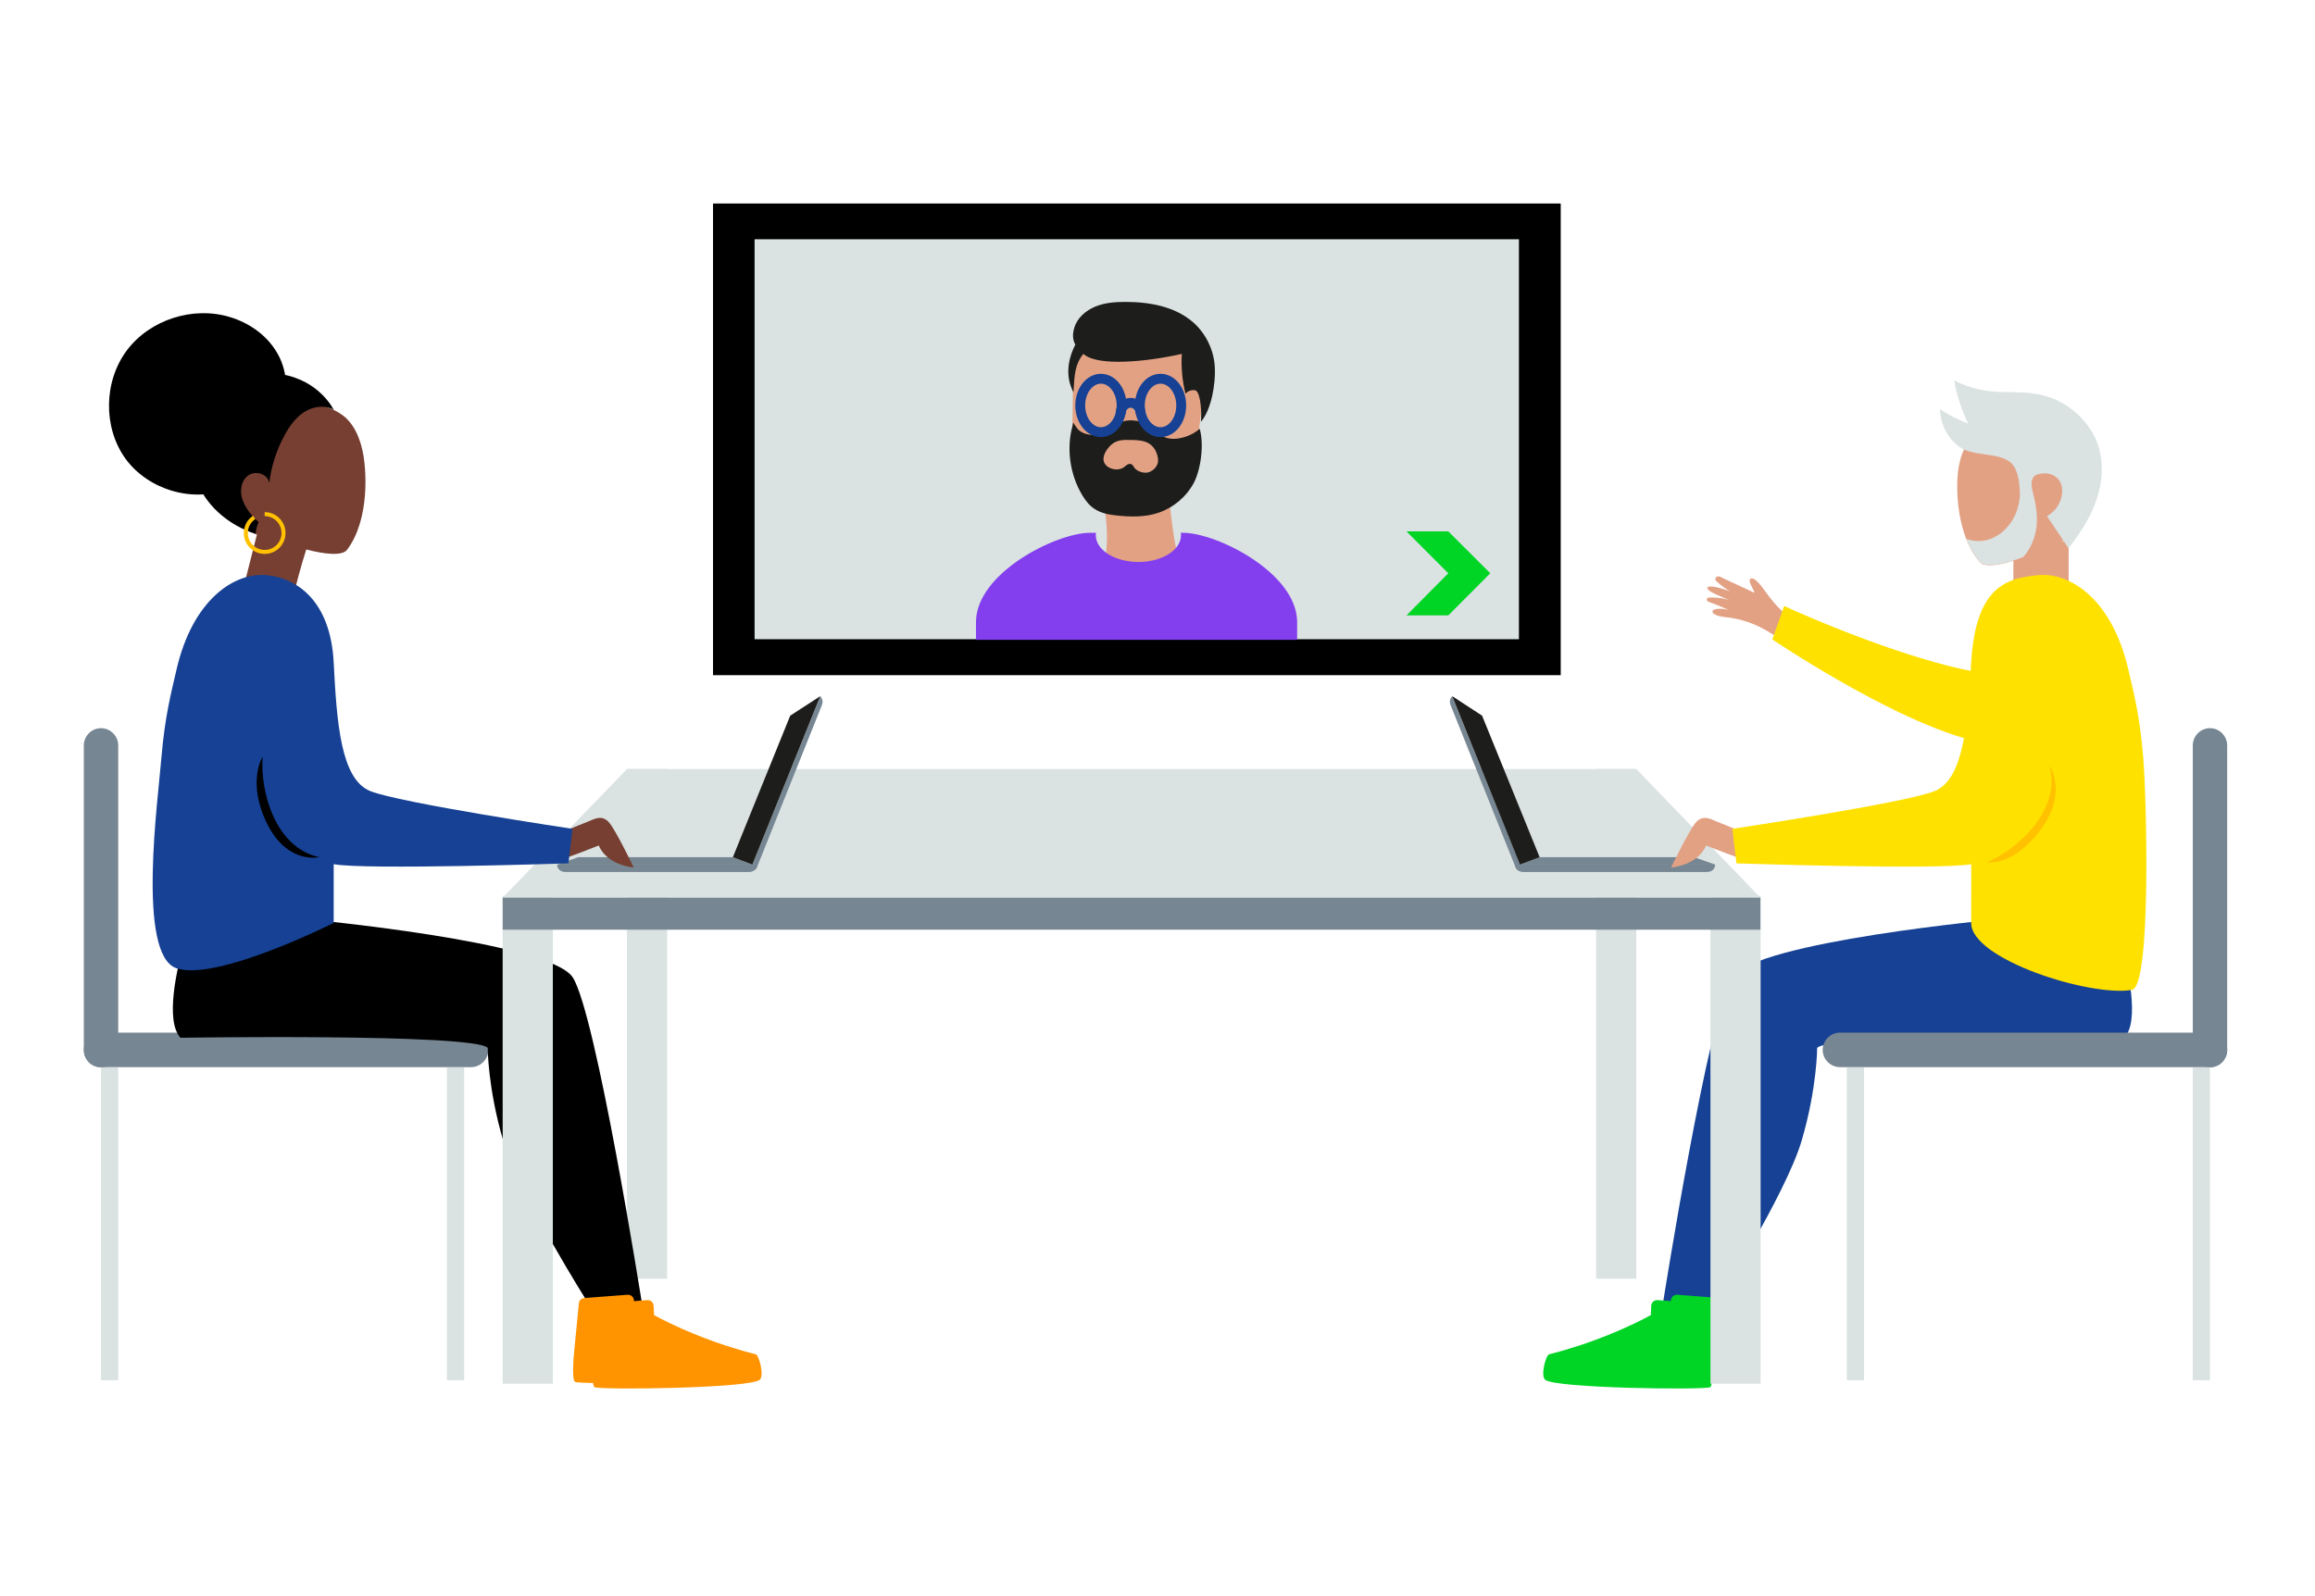 <?xml version="1.0" encoding="UTF-8"?> <svg xmlns="http://www.w3.org/2000/svg" width="580" height="400" viewBox="0 0 580 400" fill="none"><path d="M518.283 135.636H504.428V156.899H518.283V135.636Z" fill="#E3A184"></path><path d="M448.445 154.633C445.469 152.729 443.416 149.743 441.312 146.911C440.594 145.984 439.208 144.491 438.541 145.058C437.874 145.624 439.208 147.374 439.567 148.559C437.002 147.374 434.385 146.139 431.819 144.955C431.46 144.8 430.844 144.388 430.434 144.44C430.023 144.491 429.664 144.852 429.766 145.264C429.818 145.47 430.228 145.83 430.382 145.984C431.306 146.808 432.332 147.529 433.41 148.198C431.511 147.426 427.919 146.448 427.765 147.323C427.611 148.198 431.306 149.537 433.307 150.412C432.024 150 430.741 149.794 429.407 149.743C429.151 149.743 428.022 149.691 427.868 149.846C427.611 150.052 427.509 150.257 427.714 150.566C427.919 150.824 429.253 151.236 429.613 151.39C430.844 151.905 432.076 152.42 433.358 152.935C431.973 152.42 429.151 152.368 429.048 153.192C428.945 154.016 430.844 154.53 432.024 154.633C436.078 154.994 440.081 156.384 443.519 158.598C444.134 159.009 444.904 159.473 445.622 159.318C446.084 159.215 446.392 158.906 446.7 158.546C447.675 157.413 448.753 156.487 448.804 154.994L448.445 154.633Z" fill="#E3A184"></path><path d="M531.111 235.615C533.215 242.719 536.14 255.847 532.24 260.069C532.24 260.069 458.913 258.936 455.269 262.591C455.269 262.591 455.27 272.682 451.37 285.913C447.47 299.092 430.074 326.635 430.074 326.635H416.63C416.63 326.635 428.124 253.891 433.974 244.933C439.875 235.924 501.144 230.312 501.144 230.312L531.111 235.615Z" fill="#164194"></path><path d="M427.509 327.973C427.765 330.599 428.33 336.468 428.535 338.527C428.997 342.697 429.202 347.228 428.484 347.64C427.098 348.36 389.229 347.948 387.073 345.735C385.944 344.551 387.33 339.608 388.1 339.402C402.827 335.696 413.603 329.569 413.603 329.569L413.654 328.282C413.654 327.87 413.705 327.51 413.705 327.201C413.757 326.377 414.475 325.76 415.296 325.811L426.123 326.635C426.893 326.686 427.457 327.253 427.509 327.973Z" fill="#00D425"></path><path d="M432.435 326.635C432.692 329.261 433.256 335.129 433.461 337.189C433.923 341.359 434.128 345.889 433.41 346.301C432.024 347.022 394.155 346.61 392 344.396C390.871 343.212 392.256 338.27 393.026 338.064C407.753 334.357 418.529 328.231 418.529 328.231L418.58 326.944C418.58 326.532 418.632 326.172 418.632 325.863C418.683 325.039 419.401 324.421 420.222 324.473L431.049 325.296C431.819 325.348 432.384 325.914 432.435 326.635Z" fill="#00D425"></path><path d="M409.959 192.73H399.902V320.457H409.959V192.73Z" fill="#DAE2E2"></path><path d="M167.142 192.73H157.084V320.457H167.142V192.73Z" fill="#DAE2E2"></path><path d="M391.024 51H178.636V169.203H391.024V51Z" fill="black"></path><path d="M380.556 59.958H189.053V160.193H380.556V59.958Z" fill="#DAE2E2"></path><path d="M25.31 267.482C22.95 267.482 21 265.526 21 263.158V186.81C21 184.441 22.95 182.485 25.31 182.485C27.671 182.485 29.621 184.441 29.621 186.81V263.106C29.672 265.526 27.722 267.482 25.31 267.482Z" fill="#768692"></path><path d="M21 263.106C21 260.738 22.95 258.781 25.31 258.781H118.035C120.395 258.781 122.345 260.738 122.345 263.106C122.345 265.474 120.395 267.43 118.035 267.43H25.31C22.95 267.482 21 265.526 21 263.106Z" fill="#768692"></path><path d="M29.621 267.482H25.31V345.889H29.621V267.482Z" fill="#DAE2E2"></path><path d="M116.29 267.482H111.979V345.889H116.29V267.482Z" fill="#DAE2E2"></path><path d="M553.69 267.482C556.05 267.482 558 265.526 558 263.158V186.81C558 184.441 556.05 182.485 553.69 182.485C551.329 182.485 549.379 184.441 549.379 186.81V263.106C549.379 265.526 551.329 267.482 553.69 267.482Z" fill="#768692"></path><path d="M558 263.106C558 260.738 556.05 258.781 553.69 258.781H460.965C458.605 258.781 456.655 260.738 456.655 263.106C456.655 265.474 458.605 267.43 460.965 267.43H553.69C556.05 267.482 558 265.526 558 263.106Z" fill="#768692"></path><path d="M553.69 267.482H549.379V345.889H553.69V267.482Z" fill="#DAE2E2"></path><path d="M467.02 267.482H462.71V345.889H467.02V267.482Z" fill="#DAE2E2"></path><path d="M46.349 235.615C44.245 242.719 41.32 255.847 45.22 260.069C45.22 260.069 118.548 258.936 122.191 262.591C122.191 262.591 122.191 272.682 126.091 285.913C129.991 299.092 147.386 326.635 147.386 326.635H160.83C160.83 326.635 149.336 253.891 143.486 244.933C137.585 235.924 76.316 230.312 76.316 230.312L46.349 235.615Z" fill="black"></path><path d="M86.836 104.902C85.604 103.718 84.116 102.894 82.577 102.276C75.752 99.445 67.49 100.371 61.743 105.314C56.047 110.256 53.533 119.317 56.56 126.37C57.946 129.613 60.46 132.393 63.642 133.629L64.36 133.989L61.333 145.933C61.333 145.933 74.007 151.39 73.751 149.485C73.597 148.147 75.546 141.454 76.727 137.696C81.191 138.88 85.707 139.395 86.938 137.799C92.788 130.077 91.813 117.103 90.787 112.779C90.12 109.844 88.939 106.961 86.836 104.902Z" fill="#763F32"></path><path d="M83.603 102.688C81.345 101.401 78.369 101.864 76.214 103.254C74.059 104.644 72.468 106.858 71.236 109.175C69.235 112.881 67.952 116.948 67.439 121.118C67.285 118.802 63.95 117.772 62.102 119.214C60.255 120.604 59.999 123.384 60.871 125.546C61.743 127.708 63.129 129.304 64.822 130.9C64.258 131.724 64.206 132.856 64.001 133.783C57.125 131.569 51.173 126.473 48.915 119.574C46.4 111.955 49.633 103.048 55.894 98.055C59.947 94.811 65.335 92.958 70.467 93.781C80.062 95.326 83.603 102.688 83.603 102.688Z" fill="black"></path><path d="M57.279 122.457C48.35 126.112 37.164 122.766 31.468 114.992C25.772 107.115 25.978 95.583 31.776 87.81C37.575 80.087 48.402 76.638 57.638 79.469C62.41 80.911 66.772 83.948 69.338 88.273C71.903 92.546 72.468 98.106 70.364 102.636L57.279 122.457Z" fill="black"></path><path d="M149.952 327.973C149.695 330.599 149.131 336.468 148.926 338.527C148.464 342.697 148.259 347.228 148.977 347.64C150.362 348.36 188.232 347.948 190.387 345.735C191.516 344.551 190.131 339.608 189.361 339.402C174.634 335.696 163.858 329.569 163.858 329.569L163.807 328.282C163.807 327.87 163.755 327.51 163.755 327.201C163.704 326.377 162.986 325.76 162.165 325.811L151.337 326.635C150.568 326.686 150.003 327.253 149.952 327.973Z" fill="#FF9400"></path><path d="M145.026 326.635C144.769 329.261 144.205 335.129 143.999 337.189C143.538 341.359 143.332 345.889 144.051 346.301C145.436 347.022 183.306 346.61 185.461 344.396C186.59 343.212 185.204 338.27 184.435 338.064C169.708 334.357 158.932 328.231 158.932 328.231L158.88 326.944C158.88 326.532 158.829 326.172 158.829 325.863C158.778 325.039 158.059 324.421 157.238 324.473L146.411 325.296C145.641 325.348 145.077 325.914 145.026 326.635Z" fill="#FF9400"></path><path d="M125.937 224.958H441.056L409.959 192.73H157.085L125.937 224.958Z" fill="#DAE2E2"></path><path d="M138.509 224.495H125.937V346.765H138.509V224.495Z" fill="#DAE2E2"></path><path d="M441.107 224.495H428.535V346.765H441.107V224.495Z" fill="#DAE2E2"></path><path d="M441.056 224.958H125.937V232.989H441.056V224.958Z" fill="#768692"></path><path d="M189.72 216.669C189.72 217.802 188.796 218.523 187.668 218.523H141.639C140.51 218.523 139.586 217.802 139.586 216.669H189.72Z" fill="#768692"></path><path d="M188.489 216.669L183.614 214.816H144.872L139.638 216.669H188.489Z" fill="#768692"></path><path d="M205.935 176.668L189.566 217.545C189.258 218.317 188.078 217.699 188.078 217.699L205.525 174.506C206.038 175.02 206.243 175.896 205.935 176.668Z" fill="#768692"></path><path d="M205.525 174.454L197.982 179.345L183.614 214.816L188.489 216.669L205.525 174.454Z" fill="#1D1D1B"></path><path d="M379.582 216.669C379.582 217.802 380.505 218.523 381.634 218.523H427.663C428.792 218.523 429.715 217.802 429.715 216.669H379.582Z" fill="#768692"></path><path d="M380.813 216.669L385.739 214.816H424.43L429.715 216.669H380.813Z" fill="#768692"></path><path d="M363.418 176.668L379.787 217.545C380.095 218.317 381.275 217.699 381.275 217.699L363.828 174.506C363.264 175.02 363.11 175.896 363.418 176.668Z" fill="#768692"></path><path d="M363.828 174.454L371.32 179.345L385.739 214.816L380.813 216.669L363.828 174.454Z" fill="#1D1D1B"></path><path d="M132.197 212.499C136.097 210.337 146.36 206.27 147.54 205.807C148.72 205.343 150.876 203.953 152.723 206.27C154.519 208.535 158.778 217.39 158.778 217.39C158.778 217.39 152.21 216.978 150.003 211.881C150.003 211.881 140.715 215.64 137.996 216.103C135.276 216.618 132.813 216.103 132.813 216.103L132.197 212.499Z" fill="#763F32"></path><path d="M44.245 167.71C48.299 150.257 58.716 143.41 66.721 144.131C74.674 144.852 82.833 150.875 83.603 166.011C84.373 181.198 85.399 195.253 92.737 198.239C100.075 201.225 143.435 207.711 143.435 207.711L142.409 216.36C142.409 216.36 91.454 218.059 83.603 216.566V231.29C83.603 231.29 54.354 246.014 44.245 242.668C34.188 239.321 39.627 200.143 40.448 189.796C41.32 179.499 42.86 173.733 44.245 167.71Z" fill="#164194"></path><path d="M445.263 212.499C441.364 210.337 431.101 206.27 429.921 205.807C428.74 205.343 426.585 203.953 424.738 206.27C422.942 208.535 418.683 217.39 418.683 217.39C418.683 217.39 425.251 216.978 427.458 211.881C427.458 211.881 436.745 215.64 439.465 216.103C442.185 216.618 444.648 216.103 444.648 216.103L445.263 212.499Z" fill="#E3A184"></path><path d="M533.215 167.71C529.162 150.257 518.745 143.41 510.74 144.131C502.786 144.852 494.987 146.911 493.858 166.011C492.985 181.147 492.062 195.253 484.724 198.239C477.386 201.225 434.026 207.711 434.026 207.711L435.052 216.36C435.052 216.36 486.007 218.059 493.858 216.566C493.858 216.566 493.909 222.178 493.858 231.29C493.806 240.402 523.671 249.875 534.139 248.073C539.014 247.198 537.834 200.143 536.961 189.847C536.14 179.499 534.601 173.733 533.215 167.71Z" fill="#FFE100"></path><path d="M501.298 169.203C482.261 167.813 449.06 152.883 447.008 151.853L444.032 160.245C444.032 160.245 479.9 184.493 499.605 186.552C519.309 188.611 501.298 169.203 501.298 169.203Z" fill="#FFE100"></path><path d="M517.667 135.225C520.541 133.783 522.696 131.055 523.774 127.863C526.083 121.016 523.055 112.727 517.308 108.506C511.561 104.284 503.71 104.027 497.552 107.219C496.167 107.939 494.833 108.814 493.755 109.999C491.908 112.058 491.035 114.889 490.625 117.721C490.009 121.839 490.009 134.092 496.115 140.939C498.117 143.204 507.507 139.755 512.228 137.284L517.667 135.225Z" fill="#E3A184"></path><path d="M524.081 108.145C521.67 104.233 517.924 101.092 513.562 99.599C505.249 96.716 499.297 100.32 489.599 95.326C490.266 99.084 491.446 102.688 493.088 106.137C490.625 105.211 488.213 104.027 486.058 102.534C486.109 106.24 487.956 109.844 490.933 112.006C494.576 114.683 502.222 113.036 504.582 116.897C505.095 117.721 505.403 118.596 505.608 119.523C505.968 120.964 506.019 122.509 506.07 124.002C505.814 130.797 500.682 135.585 495.859 135.585C494.73 135.585 493.704 135.431 492.677 135.07C493.498 137.181 494.627 139.189 496.115 140.888C497.501 142.432 502.427 141.3 506.891 139.601C508.533 137.799 509.662 135.379 510.124 132.702C510.278 131.878 510.329 131.055 510.329 130.18C510.329 126.936 509.457 124.105 509.098 122.509C508.739 120.604 509.252 119.368 510.175 119.008C511.715 118.442 513.665 118.39 515.153 119.574C516.538 120.655 516.898 122.612 516.538 124.311C516.128 126.421 514.742 128.326 512.844 129.356C512.844 129.356 516.692 135.019 518.232 137.387C521.516 133.217 524.441 128.635 525.775 123.487C527.16 118.442 526.852 112.676 524.081 108.145Z" fill="#DAE2E2"></path><path d="M65.797 189.641C65.13 198.65 69.132 212.551 80.011 214.816C80.011 214.816 71.955 216.721 66.875 206.321C61.794 195.922 65.797 189.641 65.797 189.641Z" fill="black"></path><path d="M497.809 216.103C506.07 212.551 516.487 202.563 513.46 191.855C513.46 191.855 518.18 198.496 511.304 207.866C504.48 217.184 497.809 216.103 497.809 216.103Z" fill="#FFC100"></path><path d="M66.31 128.841C68.927 128.841 71.031 130.952 71.031 133.577C71.031 136.203 68.927 138.314 66.31 138.314C63.693 138.314 61.589 136.203 61.589 133.577C61.589 131.93 62.41 130.488 63.693 129.665" stroke="#FFC100" stroke-width="1.01" stroke-miterlimit="10"></path><path d="M275.825 143.307C278.596 136.409 276.903 128.841 275.979 121.479C280.033 122.097 288.192 122.354 292.348 122.251C293.58 128.429 293.682 134.555 295.427 140.63C290.449 144.183 275.825 143.307 275.825 143.307Z" fill="#E3A184"></path><path d="M268.846 94.811L268.743 93.215C268.846 91.825 269.257 89.715 270.18 88.685C270.642 88.17 270.899 87.192 271.566 86.883C272.079 86.574 272.849 86.832 273.464 86.729C276.851 86.162 280.854 86.677 284.189 85.853C286.139 85.39 288.14 84.772 290.141 84.824C292.758 84.927 295.324 86.214 296.915 88.325C297.633 89.2 298.146 90.229 298.813 91.156C299.275 91.774 299.84 92.289 300.25 92.958C301.687 95.017 301.79 97.694 301.379 100.165C301.02 102.637 300.404 107.219 300.199 109.69C299.942 109.484 299.532 109.69 299.378 109.947C299.224 110.256 299.275 110.565 299.224 110.925C299.121 113.345 297.017 115.147 294.862 116.176C292.656 117.258 290.244 117.772 287.832 118.287C284.907 118.853 281.931 119.368 278.955 119.059C275.979 118.75 273.002 117.515 271.104 115.198C269.205 112.83 268.641 109.587 268.692 106.498C268.743 103.409 268.846 98.312 268.743 95.275" fill="#E3A184"></path><path d="M300.558 107.424C298.659 109.278 294.76 110.565 292.143 109.69C290.808 109.278 290.141 108.454 289.064 107.527C286.344 105.159 281.829 104.387 279.212 106.858C276.133 109.793 271.36 109.484 269.77 107.218C269.564 106.961 269.154 106.292 268.846 105.88L268.743 106.601C267.101 112.367 268.076 119.008 271.155 124.105C271.925 125.392 272.9 126.679 274.183 127.502C275.825 128.635 277.929 128.995 279.93 129.201C283.419 129.562 287.011 129.613 290.295 128.481C294.041 127.193 297.274 124.465 299.121 120.964C300.917 117.463 301.687 111.234 300.558 107.424ZM290.09 115.97C289.833 116.949 289.064 117.875 287.935 118.287C286.806 118.699 285.42 118.287 284.651 117.669C283.83 117.052 284.086 116.485 283.265 116.279C282.598 116.125 282.085 116.743 281.572 117.103C280.238 118.081 277.929 117.669 276.954 116.434C275.979 115.198 276.594 113.654 277.569 112.367C279.058 110.41 280.751 110.204 282.65 110.256C284.035 110.256 285.472 110.256 286.806 110.668C289.833 111.594 290.347 114.992 290.09 115.97Z" fill="#1D1D1B"></path><path d="M304.356 91.877C304.099 87.655 302.098 83.588 298.968 80.808C294.401 76.793 287.986 75.66 281.931 75.66C279.366 75.66 276.749 75.866 274.388 76.844C272.028 77.822 269.873 79.675 269.154 82.147C268.692 83.691 268.692 85.03 269.411 86.368C267.461 90.178 266.896 94.451 268.949 98.312C269.205 93.885 269.257 91.465 271.412 88.685C271.463 88.736 271.566 88.788 271.617 88.839C275.209 91.825 287.268 90.693 296.094 88.685C295.889 92.031 296.197 95.429 297.018 98.672C297.633 97.952 298.66 97.591 299.583 97.849C300.866 98.569 301.123 103.821 300.866 105.725C303.535 102.637 304.612 96.047 304.356 91.877Z" fill="#1D1D1B"></path><path d="M324.984 160.348V155.92C324.984 143.565 304.817 133.526 296.453 133.526H295.837C295.889 133.732 295.889 133.937 295.889 134.143C295.889 137.85 291.116 140.836 285.215 140.836C279.314 140.836 274.542 137.85 274.542 134.143C274.542 133.937 274.542 133.732 274.593 133.526H273.054C264.69 133.526 244.523 143.565 244.523 155.92V160.348" fill="#833EEE"></path><path d="M275.825 108.299C278.687 108.299 281.008 105.303 281.008 101.607C281.008 97.91 278.687 94.914 275.825 94.914C272.962 94.914 270.642 97.91 270.642 101.607C270.642 105.303 272.962 108.299 275.825 108.299Z" stroke="#164194" stroke-width="2.474" stroke-miterlimit="10"></path><path d="M295.94 101.607C295.94 105.313 293.631 108.299 290.757 108.299C287.884 108.299 285.574 105.313 285.574 101.607C285.574 97.9 287.884 94.914 290.757 94.914C293.631 94.914 295.94 97.9 295.94 101.607Z" stroke="#164194" stroke-width="2.474" stroke-miterlimit="10"></path><path d="M280.751 103.666C280.751 102.173 281.88 100.938 283.265 100.938C284.651 100.938 285.78 102.173 285.78 103.666" stroke="#164194" stroke-width="2.474" stroke-miterlimit="10"></path><path d="M362.853 154.221L373.373 143.668L362.853 133.165H352.385L362.853 143.668L352.385 154.221H362.853Z" fill="#00D425"></path></svg> 